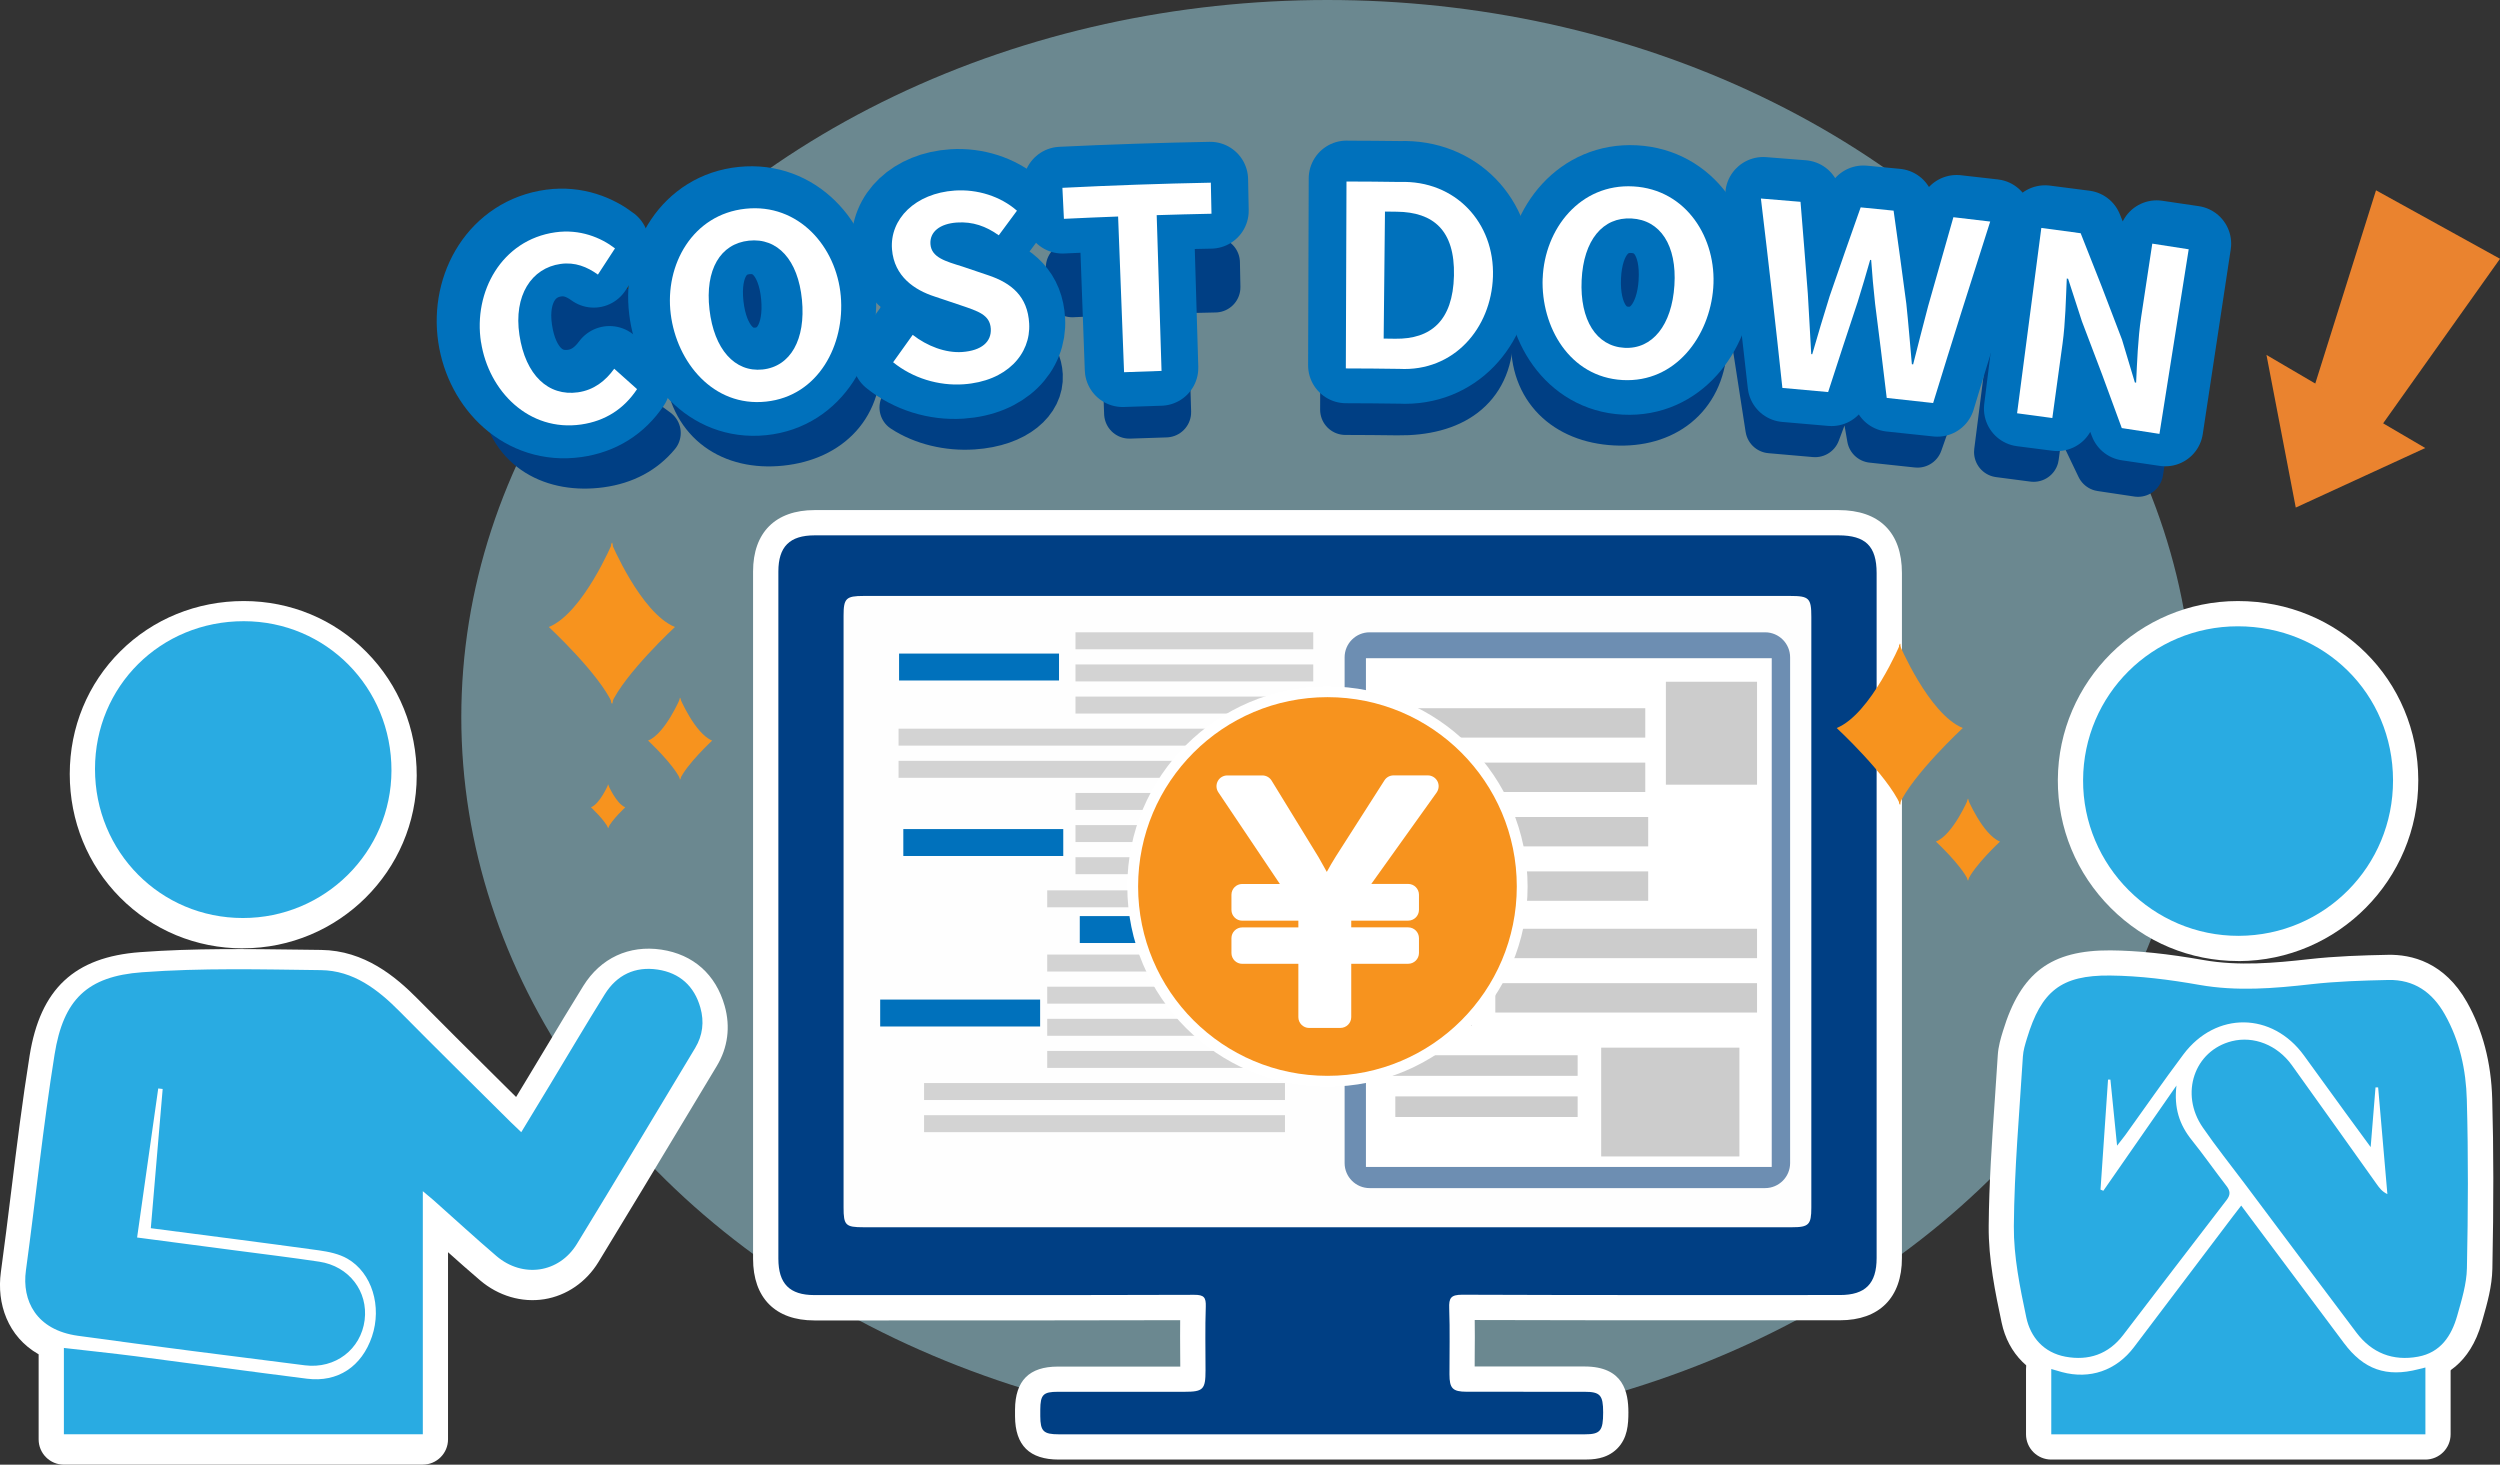 <?xml version="1.0" encoding="UTF-8"?> <svg xmlns="http://www.w3.org/2000/svg" id="_レイヤー_1" viewBox="0 0 495.01 290.01"><rect x="0" y="0" width="495.01" height="290.01" fill="#333333" stroke="none"/><defs><style>.cls-1,.cls-2,.cls-3,.cls-4,.cls-5,.cls-6,.cls-7,.cls-8,.cls-9,.cls-10,.cls-11{stroke-width:0px;}.cls-1,.cls-12{fill:#003f84;}.cls-2{fill:#fefefe;}.cls-13{stroke:#0071bc;stroke-width:15px;}.cls-13,.cls-3{fill:#0071bc;}.cls-13,.cls-12{stroke-linecap:round;stroke-linejoin:round;}.cls-4{fill:#6d8eb2;}.cls-5{fill:#ea832f;}.cls-6{fill:#29abe2;}.cls-7{fill:#f7931e;}.cls-8{fill:#ccc;}.cls-9{fill:#fff;}.cls-10{fill:#a5dfef;opacity:.5;}.cls-11{fill:#d3d3d3;}.cls-12{stroke:#003f84;stroke-width:10px;}</style></defs><ellipse class="cls-10" cx="262.84" cy="142" rx="171.5" ry="142"></ellipse><path class="cls-9" d="m262.87,106c33.72,0,67.44,0,101.15,0,5.38,0,7.56,2.16,7.56,7.47,0,45.21,0,90.42,0,135.62,0,5.08-2.23,7.33-7.26,7.33-24.93,0-49.86.04-74.79-.06-2.27,0-2.66.66-2.58,2.7.16,4.35.04,8.71.05,13.07,0,2.77.62,3.43,3.39,3.44,7.79.02,15.57,0,23.36.01,3.09,0,3.68.66,3.68,4.07,0,3.66-.55,4.35-3.63,4.35-34.72,0-69.44,0-104.15,0-3.05,0-3.65-.61-3.67-3.59,0-.43,0-.86,0-1.29.02-2.96.57-3.54,3.49-3.54,8.36,0,16.72,0,25.07,0,3.7,0,4.16-.46,4.16-4.22,0-4.21-.1-8.43.05-12.64.06-1.83-.35-2.35-2.28-2.34-25.07.08-50.15.05-75.22.05-4.91,0-7.13-2.25-7.13-7.22,0-45.35,0-90.7,0-136.05,0-4.92,2.24-7.16,7.18-7.16,33.86,0,67.72,0,101.58,0Z"></path><path class="cls-9" d="m258.22,289c-16.19,0-32.38,0-48.57,0-5.8,0-8.64-2.8-8.67-8.56,0-.45,0-.9,0-1.35.04-5.72,2.81-8.5,8.48-8.5,4.95,0,9.9,0,14.85,0h9.39c0-.96,0-1.93-.02-2.89-.01-2.06-.03-4.17,0-6.3-19.33.05-38.93.05-57.91.05h-14.53c-7.71,0-12.13-4.45-12.13-12.22V113.16c0-7.73,4.44-12.16,12.18-12.16h202.74c8.1,0,12.56,4.43,12.56,12.47v135.62c0,7.84-4.47,12.33-12.27,12.33h-15.54c-18.61.01-37.82.02-56.78-.05.04,2.26.02,4.51,0,6.7,0,.83-.01,1.67-.01,2.5,4.3,0,8.59,0,12.89,0,2.96,0,5.91,0,8.87,0,7.77,0,8.67,5.17,8.68,9.06,0,2.4-.16,5.14-2.22,7.2-2.15,2.16-5.02,2.16-6.4,2.16-18.53,0-37.06,0-55.58,0Zm-17.33-10c14.64,0,29.28,0,43.93,0-1.85-1.39-2.81-3.7-2.82-6.86,0-1.38,0-2.76.02-4.14.02-2.89.04-5.88-.06-8.76-.04-1.13-.14-3.76,1.86-5.82,2.01-2.08,4.73-2.06,5.74-2.06,19.74.08,39.82.07,59.23.07h15.54c1.47,0,1.95-.28,1.99-.3,0,0,.28-.5.28-2.04V113.47c0-1.61-.27-2.14-.31-2.2-.02,0-.56-.27-2.26-.27h-202.73c-1.42,0-1.89.27-1.93.29,0,0-.25.47-.25,1.87v136.05c0,1.45.27,1.93.3,1.97.02-.02.46.25,1.84.25h14.53c19.89,0,40.45.01,60.67-.05.97,0,3.55-.01,5.49,1.99,1.93,1.99,1.84,4.56,1.81,5.52-.1,2.87-.08,5.85-.06,8.73,0,1.25.02,2.49.02,3.74,0,3.73-.86,6.2-2.81,7.64Z"></path><path class="cls-9" d="m262.68,243c-30.57,0-61.15,0-91.72,0-3.54,0-3.93-.39-3.93-3.91,0-39.06,0-78.13,0-117.19,0-3.43.48-3.9,3.99-3.9,61.15,0,122.29,0,183.44,0,3.76,0,4.19.44,4.19,4.16,0,38.99,0,77.98,0,116.98,0,3.35-.51,3.86-3.83,3.86-30.72,0-61.43,0-92.15,0Z"></path><path class="cls-9" d="m285.72,248h-114.75c-6.26,0-8.93-2.67-8.93-8.91v-117.19c0-6.24,2.69-8.9,8.99-8.9h183.44c6.53,0,9.19,2.65,9.19,9.16v116.98c0,6.13-2.72,8.86-8.83,8.86h-69.11Zm-23.04-10h90.97s0-115,0-115h-181.62v115h90.65Z"></path><path class="cls-9" d="m271.19,125.2h78.31c2.73,0,4.95,2.22,4.95,4.95v100.15c0,2.73-2.22,4.95-4.95,4.95h-78.31c-2.73,0-4.95-2.22-4.95-4.95v-100.15c0-2.73,2.22-4.95,4.95-4.95Z"></path><path class="cls-9" d="m349.5,240.25h-78.31c-5.49,0-9.95-4.46-9.95-9.95v-100.15c0-5.49,4.46-9.95,9.95-9.95h78.31c5.49,0,9.95,4.46,9.95,9.95v100.15c0,5.49-4.46,9.95-9.95,9.95Zm-.05-110.1l-78.26.05.05,100.1,78.26-.05-.05-100.1Z"></path><rect class="cls-9" x="270.46" y="130.33" width="80.35" height="100.73"></rect><path class="cls-9" d="m350.81,236.06h-80.35c-2.76,0-5-2.24-5-5v-100.73c0-2.76,2.24-5,5-5h80.35c2.76,0,5,2.24,5,5v100.73c0,2.76-2.24,5-5,5Zm-75.35-10h70.35v-90.73h-70.35v90.73Z"></path><rect class="cls-9" x="329.85" y="134.99" width="18.05" height="20.38"></rect><path class="cls-9" d="m347.9,160.37h-18.05c-2.76,0-5-2.24-5-5v-20.38c0-2.76,2.24-5,5-5h18.05c2.76,0,5,2.24,5,5v20.38c0,2.76-2.24,5-5,5Zm-13.05-10h8.05v-10.38h-8.05v10.38Z"></path><rect class="cls-9" x="273.95" y="140.23" width="51.82" height="5.82"></rect><rect class="cls-9" x="268.95" y="135.23" width="61.82" height="15.82" rx="5" ry="5"></rect><rect class="cls-9" x="273.95" y="151" width="51.82" height="5.82"></rect><rect class="cls-9" x="268.95" y="146" width="61.82" height="15.82" rx="5" ry="5"></rect><rect class="cls-9" x="274.53" y="161.77" width="51.82" height="5.82"></rect><rect class="cls-9" x="269.53" y="156.77" width="61.82" height="15.82" rx="5" ry="5"></rect><rect class="cls-9" x="274.53" y="172.54" width="51.82" height="5.82"></rect><rect class="cls-9" x="269.53" y="167.54" width="61.82" height="15.82" rx="5" ry="5"></rect><rect class="cls-9" x="296.08" y="183.9" width="51.82" height="5.82"></rect><rect class="cls-9" x="291.08" y="178.9" width="61.82" height="15.82" rx="5" ry="5"></rect><rect class="cls-9" x="296.08" y="194.67" width="51.82" height="5.82"></rect><rect class="cls-9" x="291.08" y="189.67" width="61.82" height="15.82" rx="5" ry="5"></rect><rect class="cls-9" x="276.28" y="184.48" width="15.14" height="18.63"></rect><path class="cls-9" d="m291.42,208.11h-15.14c-2.76,0-5-2.24-5-5v-18.63c0-2.76,2.24-5,5-5h15.14c2.76,0,5,2.24,5,5v18.63c0,2.76-2.24,5-5,5Zm-10.14-10h5.14v-8.63h-5.14v8.63Z"></path><rect class="cls-9" x="317.04" y="207.44" width="27.37" height="21.54"></rect><path class="cls-9" d="m344.41,233.98h-27.37c-2.76,0-5-2.24-5-5v-21.54c0-2.76,2.24-5,5-5h27.37c2.76,0,5,2.24,5,5v21.54c0,2.76-2.24,5-5,5Zm-22.37-10h17.37v-11.54h-17.37v11.54Z"></path><rect class="cls-9" x="275.7" y="208.94" width="36.68" height="4.08"></rect><rect class="cls-9" x="270.7" y="203.94" width="46.68" height="14.08" rx="5" ry="5"></rect><rect class="cls-9" x="276.28" y="217.09" width="36.1" height="4.08"></rect><rect class="cls-9" x="271.28" y="212.09" width="46.1" height="14.08" rx="5" ry="5"></rect><rect class="cls-9" x="212.95" y="125.2" width="47.08" height="3.36"></rect><rect class="cls-9" x="207.95" y="120.2" width="57.08" height="13.36" rx="5" ry="5"></rect><rect class="cls-9" x="212.95" y="131.56" width="47.08" height="3.36"></rect><rect class="cls-9" x="207.95" y="126.56" width="57.08" height="13.36" rx="5" ry="5"></rect><rect class="cls-9" x="212.95" y="137.93" width="47.08" height="3.36"></rect><rect class="cls-9" x="207.95" y="132.93" width="57.08" height="13.36" rx="5" ry="5"></rect><rect class="cls-9" x="177.92" y="144.28" width="82.12" height="3.36"></rect><rect class="cls-9" x="172.92" y="139.28" width="92.12" height="13.36" rx="5" ry="5"></rect><rect class="cls-9" x="177.92" y="150.65" width="82.12" height="3.36"></rect><rect class="cls-9" x="172.92" y="145.65" width="92.12" height="13.36" rx="5" ry="5"></rect><rect class="cls-9" x="212.95" y="157.01" width="47.08" height="3.36"></rect><rect class="cls-9" x="207.95" y="152.01" width="57.08" height="13.36" rx="5" ry="5"></rect><rect class="cls-9" x="212.95" y="163.37" width="47.08" height="3.36"></rect><rect class="cls-9" x="207.95" y="158.37" width="57.08" height="13.36" rx="5" ry="5"></rect><rect class="cls-9" x="212.95" y="169.73" width="47.08" height="3.36"></rect><rect class="cls-9" x="207.95" y="164.73" width="57.08" height="13.36" rx="5" ry="5"></rect><rect class="cls-9" x="178.02" y="129.41" width="31.67" height="5.33"></rect><rect class="cls-9" x="173.02" y="124.41" width="41.67" height="15.33" rx="5" ry="5"></rect><rect class="cls-9" x="178.86" y="164.16" width="31.67" height="5.33"></rect><rect class="cls-9" x="173.86" y="159.16" width="41.67" height="15.33" rx="5" ry="5"></rect><rect class="cls-9" x="174.28" y="197.92" width="31.67" height="5.33"></rect><rect class="cls-9" x="169.28" y="192.92" width="41.67" height="15.33" rx="5" ry="5"></rect><rect class="cls-9" x="213.8" y="181.39" width="31.67" height="5.33"></rect><rect class="cls-9" x="208.8" y="176.39" width="41.67" height="15.33" rx="5" ry="5"></rect><rect class="cls-9" x="207.35" y="176.29" width="47.08" height="3.36"></rect><rect class="cls-9" x="202.35" y="171.29" width="57.08" height="13.36" rx="5" ry="5"></rect><rect class="cls-9" x="207.35" y="189.01" width="47.08" height="3.36"></rect><rect class="cls-9" x="202.35" y="184.01" width="57.08" height="13.36" rx="5" ry="5"></rect><rect class="cls-9" x="207.35" y="195.37" width="47.08" height="3.36"></rect><rect class="cls-9" x="202.35" y="190.37" width="57.08" height="13.36" rx="5" ry="5"></rect><rect class="cls-9" x="207.35" y="201.73" width="47.08" height="3.36"></rect><rect class="cls-9" x="202.35" y="196.73" width="57.08" height="13.36" rx="5" ry="5"></rect><rect class="cls-9" x="207.35" y="208.09" width="47.08" height="3.36"></rect><rect class="cls-9" x="202.35" y="203.09" width="57.08" height="13.36" rx="5" ry="5"></rect><rect class="cls-9" x="182.97" y="214.45" width="71.46" height="3.36"></rect><rect class="cls-9" x="177.97" y="209.45" width="81.46" height="13.36" rx="5" ry="5"></rect><rect class="cls-9" x="182.97" y="220.81" width="71.46" height="3.36"></rect><rect class="cls-9" x="177.97" y="215.81" width="81.46" height="13.36" rx="5" ry="5"></rect><path class="cls-1" d="m262.87,106c33.72,0,67.44,0,101.15,0,5.38,0,7.56,2.16,7.56,7.47,0,45.21,0,90.42,0,135.62,0,5.08-2.23,7.33-7.26,7.33-24.93,0-49.86.04-74.79-.06-2.27,0-2.66.66-2.58,2.7.16,4.35.04,8.71.05,13.07,0,2.77.62,3.43,3.39,3.44,7.79.02,15.57,0,23.36.01,3.09,0,3.68.66,3.68,4.07,0,3.66-.55,4.35-3.63,4.35-34.72,0-69.44,0-104.15,0-3.05,0-3.65-.61-3.67-3.59,0-.43,0-.86,0-1.29.02-2.96.57-3.54,3.49-3.54,8.36,0,16.72,0,25.07,0,3.7,0,4.16-.46,4.16-4.22,0-4.21-.1-8.43.05-12.64.06-1.83-.35-2.35-2.28-2.34-25.07.08-50.15.05-75.22.05-4.91,0-7.13-2.25-7.13-7.22,0-45.35,0-90.7,0-136.05,0-4.92,2.24-7.16,7.18-7.16,33.86,0,67.72,0,101.58,0Z"></path><path class="cls-2" d="m262.68,243c-30.57,0-61.15,0-91.72,0-3.54,0-3.93-.39-3.93-3.91,0-39.06,0-78.13,0-117.19,0-3.43.48-3.9,3.99-3.9,61.15,0,122.29,0,183.44,0,3.76,0,4.19.44,4.19,4.16,0,38.99,0,77.98,0,116.98,0,3.35-.51,3.86-3.83,3.86-30.72,0-61.43,0-92.15,0Z"></path><path class="cls-4" d="m271.19,125.2h78.31c2.73,0,4.95,2.22,4.95,4.95v100.15c0,2.73-2.22,4.95-4.95,4.95h-78.31c-2.73,0-4.95-2.22-4.95-4.95v-100.15c0-2.73,2.22-4.95,4.95-4.95Z"></path><rect class="cls-9" x="270.46" y="130.33" width="80.35" height="100.73"></rect><rect class="cls-8" x="329.85" y="134.99" width="18.05" height="20.38"></rect><rect class="cls-8" x="273.95" y="140.23" width="51.82" height="5.82"></rect><rect class="cls-8" x="273.95" y="151" width="51.82" height="5.82"></rect><rect class="cls-8" x="274.53" y="161.77" width="51.82" height="5.82"></rect><rect class="cls-8" x="274.53" y="172.54" width="51.82" height="5.82"></rect><rect class="cls-8" x="296.08" y="183.9" width="51.82" height="5.82"></rect><rect class="cls-8" x="296.08" y="194.67" width="51.82" height="5.82"></rect><rect class="cls-8" x="276.28" y="184.48" width="15.14" height="18.63"></rect><rect class="cls-8" x="317.04" y="207.44" width="27.37" height="21.54"></rect><rect class="cls-8" x="275.7" y="208.94" width="36.68" height="4.08"></rect><rect class="cls-8" x="276.28" y="217.09" width="36.1" height="4.08"></rect><rect class="cls-11" x="212.95" y="125.2" width="47.08" height="3.36"></rect><rect class="cls-11" x="212.95" y="131.56" width="47.08" height="3.36"></rect><rect class="cls-11" x="212.95" y="137.93" width="47.08" height="3.36"></rect><rect class="cls-11" x="177.92" y="144.28" width="82.12" height="3.36"></rect><rect class="cls-11" x="177.92" y="150.65" width="82.12" height="3.36"></rect><rect class="cls-11" x="212.95" y="157.01" width="47.08" height="3.36"></rect><rect class="cls-11" x="212.95" y="163.37" width="47.08" height="3.36"></rect><rect class="cls-11" x="212.95" y="169.73" width="47.08" height="3.36"></rect><rect class="cls-3" x="178.02" y="129.41" width="31.67" height="5.33"></rect><rect class="cls-3" x="178.86" y="164.16" width="31.67" height="5.33"></rect><rect class="cls-3" x="174.28" y="197.92" width="31.67" height="5.33"></rect><rect class="cls-3" x="213.8" y="181.39" width="31.67" height="5.33"></rect><rect class="cls-11" x="207.35" y="176.29" width="47.08" height="3.36"></rect><rect class="cls-11" x="207.35" y="189.01" width="47.08" height="3.36"></rect><rect class="cls-11" x="207.35" y="195.37" width="47.08" height="3.36"></rect><rect class="cls-11" x="207.35" y="201.73" width="47.08" height="3.36"></rect><rect class="cls-11" x="207.35" y="208.09" width="47.08" height="3.36"></rect><rect class="cls-11" x="182.97" y="214.45" width="71.46" height="3.36"></rect><rect class="cls-11" x="182.97" y="220.81" width="71.46" height="3.36"></rect><path class="cls-12" d="m100.15,78.98c-1.47-9.57,5.49-16.39,14.83-17.67,4.69-.64,8.67.64,11.31,2.31-1.37,1.68-2.05,2.52-3.4,4.2-2.02-1.18-4.3-1.91-7.08-1.53-5.57.76-9.18,5.15-8.27,11.39.93,6.32,5.18,9.58,10.89,8.79,3.07-.42,5.35-1.92,7.09-3.87,1.71,1.25,2.57,1.88,4.27,3.13-2.62,3.17-6.26,5.16-10.91,5.8-9.07,1.25-17.24-2.86-18.73-12.55Z"></path><path class="cls-12" d="m136.64,73.77c-1.13-9.49,4.97-15.83,14.78-16.85,9.81-1.01,17.07,3.99,17.9,13.48.83,9.49-5.24,15.85-14.78,16.83-9.54.98-16.79-4.01-17.91-13.46Zm25.22-2.69c-.59-6.28-4.44-9.71-9.92-9.14-5.48.56-8.55,4.71-7.85,10.98.69,6.23,4.56,9.82,9.94,9.27,5.38-.55,8.43-4.86,7.84-11.1Z"></path><path class="cls-12" d="m179.14,80.69c1.54-1.75,2.31-2.62,3.86-4.36,2.75,1.74,6.27,2.8,9.46,2.59,3.77-.25,5.71-1.68,5.58-3.73-.13-2.18-2.39-2.72-5.72-3.61-2-.54-3-.8-5-1.33-3.79-.96-7.69-3.05-8.02-7.32-.37-4.79,4.66-8.89,12.19-9.39,4.32-.28,8.72.81,11.85,3.06-1.42,1.56-2.13,2.34-3.54,3.9-2.43-1.41-4.94-2.13-7.99-1.93-3.25.21-5.26,1.51-5.13,3.45.15,2.1,2.84,2.66,6.03,3.45,1.97.52,2.95.79,4.91,1.32,4.55,1.19,7.59,3.3,7.82,7.54.26,4.79-4.45,9.12-12.79,9.67-4.83.32-9.76-.86-13.51-3.31Z"></path><path class="cls-12" d="m222.71,57.38c-4.16.15-6.24.24-10.4.44-.09-1.95-.14-2.92-.23-4.87,9.47-.46,18.95-.78,28.43-.96.04,1.95.06,2.93.1,4.88-4.2.09-6.3.14-10.5.27.3,9.79.45,14.68.74,24.47-2.89.09-4.34.14-7.23.24-.36-9.78-.55-14.68-.91-24.46Z"></path><path class="cls-12" d="m266.49,51.76c4.08.01,6.12.03,10.2.08,11.36.14,18.25,5.03,17.96,14.94-.29,9.87-7.28,14.56-17.94,14.42-4.13-.05-6.19-.07-10.32-.08.03-9.79.07-19.57.1-29.36Zm9.44,24.71c6.78.08,11.07-2.74,11.23-9.88.16-7.18-4.08-9.99-10.98-10.07-.92-.01-1.38-.02-2.3-.03-.08,7.98-.12,11.97-.2,19.95.9,0,1.36.01,2.26.03Z"></path><path class="cls-12" d="m304.2,67.11c.37-9.55,7.37-14.87,17.21-14.33,9.84.53,16.23,6.6,15.57,16.1-.66,9.5-7.65,14.84-17.21,14.32-9.57-.52-15.94-6.58-15.57-16.09Zm25.31,1.28c.39-6.3-2.87-10.28-8.37-10.58-5.5-.3-9.17,3.32-9.46,9.62-.29,6.26,2.97,10.41,8.36,10.7,5.4.29,9.08-3.49,9.47-9.74Z"></path><path class="cls-12" d="m345.86,54.93c3.03.23,4.54.35,7.57.61.7,5.81,1.05,8.71,1.72,14.52.28,3.13.6,6.3.86,9.47.08,0,.12.01.2.02,1.01-3.06,2.08-6.15,3.15-9.12,2.22-5.55,3.34-8.32,5.6-13.87,2.52.24,3.79.36,6.31.61,1.15,5.87,1.71,8.81,2.82,14.69.48,3.08.88,6.32,1.33,9.55.1.01.15.02.24.03.88-3.1,1.75-6.16,2.62-9.13,1.76-5.57,2.65-8.36,4.44-13.92,2.82.31,4.23.47,7.05.81-3.43,9.44-6.8,18.91-10.1,28.39-3.58-.4-5.37-.59-8.96-.96-1.02-5.94-1.55-8.92-2.62-14.86-.37-2.35-.69-4.65-.92-6.91-.08,0-.12-.01-.2-.02-.71,2.16-1.42,4.37-2.24,6.6-2.15,5.63-3.22,8.45-5.33,14.08-3.53-.32-5.29-.48-8.82-.77-1.51-9.95-3.08-19.9-4.73-29.83Z"></path><path class="cls-12" d="m399.56,60.39c3.02.38,4.52.58,7.54.98,3.46,6.77,5.16,10.17,8.5,16.96,1.09,2.72,1.63,4.08,2.71,6.81.1.01.15.02.24.04.06-3.08.08-7.01.57-10.3.68-4.63,1.02-6.95,1.7-11.58,2.79.41,4.19.62,6.98,1.05-1.49,9.67-2.97,19.34-4.46,29.02-2.91-.45-4.36-.67-7.27-1.09-3.24-6.83-4.89-10.23-8.26-17.04-1.14-2.7-1.71-4.05-2.87-6.75-.1-.01-.15-.02-.25-.03-.07,3.19-.02,6.92-.46,10.26-.62,4.67-.94,7.01-1.56,11.68-2.72-.36-4.08-.54-6.8-.89,1.23-9.71,2.46-19.42,3.7-29.12Z"></path><path class="cls-9" d="m419.19,226.86c-.48-4.8-.9-8.95-1.32-13.1-.16,0-.31,0-.47.01-.5,7.26-1,14.52-1.49,21.78.19.08.38.15.56.23,4.72-6.79,9.43-13.57,14.48-20.84-.53,4.44.6,7.78,3.02,10.79,2.37,2.96,4.55,6.08,6.87,9.08.78,1,.84,1.76.02,2.82-6.86,8.89-13.65,17.82-20.48,26.73-2.9,3.78-6.82,5.12-11.41,4.27-4.29-.8-6.93-3.84-7.76-7.8-1.25-5.94-2.51-12.04-2.46-18.05.09-11.19,1.1-22.38,1.79-33.57.07-1.21.45-2.43.81-3.61,2.83-9.32,6.71-12.54,16.46-12.44,5.89.06,11.83.82,17.65,1.85,7.44,1.31,14.75.71,22.15-.13,5.06-.57,10.18-.73,15.28-.84,5.1-.11,8.71,2.41,11.2,6.83,2.96,5.25,4.19,11.01,4.35,16.85.31,11.12.25,22.26.02,33.38-.06,3.15-1.05,6.33-1.92,9.41-1.13,4-3.29,7.3-7.75,8.12-4.99.92-9.15-.72-12.21-4.77-7.41-9.81-14.76-19.67-22.14-29.51-2.77-3.7-5.67-7.31-8.29-11.12-4.6-6.68-1.65-15.21,5.76-17.07,4.33-1.08,8.99.73,11.89,4.76,5.64,7.84,11.21,15.72,16.82,23.58.51.71,1.02,1.43,2.09,1.94-.61-7.04-1.22-14.09-1.83-21.13-.17,0-.34,0-.52,0-.3,3.7-.6,7.41-.96,11.82-1.97-2.69-3.52-4.8-5.06-6.91-2.72-3.74-5.43-7.48-8.14-11.22-6.27-8.64-17.45-8.79-23.88-.22-3.91,5.22-7.63,10.58-11.43,15.87-.43.59-.89,1.15-1.72,2.22Z"></path><path class="cls-9" d="m476.2,273.87c-5.39,0-10.13-2.42-13.59-7-5.26-6.97-10.49-13.95-15.72-20.94l-3-4.01c-3.73,4.84-7.44,9.7-11.15,14.55-2.79,3.65-5.58,7.3-8.38,10.95-3.97,5.17-9.76,7.35-16.29,6.14-6.05-1.12-10.44-5.49-11.74-11.69-1.23-5.83-2.62-12.44-2.56-19.12.07-8.42.65-16.89,1.22-25.09.2-2.91.4-5.83.58-8.74.11-1.77.6-3.37.99-4.65l.03-.1c3.53-11.62,9.52-16.06,21.29-15.99,5.43.05,11.3.66,18.47,1.92,6.92,1.22,14.04.58,20.73-.17,5.4-.61,10.73-.77,15.73-.87,4.67-.1,11.19,1.44,15.66,9.37,3.12,5.53,4.8,11.98,5,19.17.28,9.99.29,20.68.03,33.62-.07,3.52-1.03,6.89-1.88,9.87l-.23.8c-2.35,8.31-7.63,10.94-11.66,11.68-1.2.22-2.37.33-3.51.33Zm-31.78-63.02c-.43,0-.86.05-1.28.16-1.82.45-3.16,1.63-3.8,3.31-.73,1.93-.38,4.14.95,6.07,1.74,2.52,3.58,4.93,5.54,7.49.88,1.15,1.76,2.3,2.63,3.46l6.43,8.59c5.22,6.98,10.44,13.95,15.69,20.91,1.93,2.56,4.19,3.44,7.31,2.87.94-.17,2.7-.5,3.84-4.56l.23-.82c.75-2.62,1.45-5.1,1.5-7.33.26-12.78.25-23.31-.02-33.14-.16-5.63-1.37-10.39-3.71-14.54-2.17-3.85-4.63-4.34-6.74-4.28-4.77.1-9.84.25-14.83.81-1.34.15-2.7.3-4.08.43,2.33,1.44,4.43,3.39,6.17,5.78l3.02,4.17c.8,1.11,1.61,2.22,2.41,3.32.71-1.88,2.51-3.21,4.61-3.24h.5c2.67-.05,4.84,1.94,5.07,4.56l1.83,21.13c.15,1.79-.66,3.52-2.14,4.55-1.48,1.02-3.39,1.17-5.01.39-2.23-1.07-3.33-2.62-3.99-3.54l-5.01-7.04c-3.92-5.52-7.84-11.03-11.79-16.52-1.36-1.9-3.36-2.98-5.34-2.98Zm-27.1-12.7c-6.96,0-8.98,1.66-11.19,8.9l-.03.1c-.26.87-.54,1.76-.57,2.35-.18,2.94-.38,5.88-.59,8.82-.55,8.05-1.13,16.37-1.19,24.48-.05,5.6,1.23,11.65,2.35,16.98.47,2.22,1.74,3.53,3.78,3.91,2.84.53,4.85-.21,6.53-2.4,2.79-3.64,5.58-7.28,8.37-10.93,3.61-4.72,7.22-9.45,10.85-14.16-.58-.77-1.15-1.53-1.71-2.3-1.31-1.77-2.54-3.43-3.85-5.06-.5-.63-.96-1.27-1.37-1.92l-8.12,11.69c-1.34,1.93-3.83,2.66-6,1.77l-.56-.23c-1.99-.82-3.24-2.82-3.09-4.97l1.49-21.78c.18-2.57,2.28-4.59,4.86-4.66h.47c2.61-.09,4.84,1.88,5.1,4.48v.06c1.8-2.51,3.64-5.05,5.5-7.54,1.83-2.44,4.04-4.4,6.48-5.81-.08-.01-.15-.03-.23-.04-6.62-1.16-11.97-1.73-16.83-1.77-.15,0-.3,0-.44,0Z"></path><path class="cls-9" d="m443.09,124.01c17.21,0,30.7,13.37,30.74,30.47.04,17.04-13.54,30.75-30.53,30.82-16.98.06-30.92-13.89-30.84-30.86.08-16.88,13.71-30.42,30.63-30.43Z"></path><path class="cls-9" d="m443.18,190.29c-9.51,0-18.47-3.73-25.24-10.51-6.8-6.81-10.52-15.82-10.48-25.37.1-19.51,16.08-35.39,35.63-35.4h.02c19.99,0,35.68,15.57,35.72,35.46.04,19.68-15.89,35.75-35.51,35.83h-.14Zm-.09-61.28h0c-14.06,0-25.56,11.42-25.63,25.45-.03,6.86,2.65,13.34,7.55,18.25,4.88,4.89,11.33,7.58,18.17,7.58h.1c14.12-.05,25.58-11.63,25.55-25.81-.03-14.29-11.33-25.48-25.72-25.48h-.01Z"></path><path class="cls-9" d="m480.24,270.77v13.23h-74.08v-12.93c.71.21,1.4.42,2.11.61,5.52,1.49,10.75-.3,14.25-4.92,6.53-8.62,13.04-17.25,19.57-25.87.49-.65,1-1.29,1.68-2.18,1.02,1.37,1.93,2.6,2.85,3.82,5.83,7.8,11.67,15.6,17.49,23.4,3.91,5.24,8.4,6.82,14.72,5.19.39-.1.77-.19,1.41-.35Z"></path><path class="cls-9" d="m480.24,289h-74.08c-2.76,0-5-2.24-5-5v-12.93c0-1.57.74-3.06,2-4,1.26-.94,2.89-1.24,4.4-.8l.69.21c.44.13.88.26,1.32.38,3.58.97,6.68-.11,8.96-3.12,4.33-5.71,8.65-11.43,12.97-17.15l6.59-8.72c.34-.45.68-.89,1.09-1.41l.63-.81c.96-1.24,2.41-1.95,4-1.94,1.56.01,3.03.76,3.96,2.01l20.34,27.22c2.71,3.63,5.1,4.47,9.46,3.34l1.44-.36c1.49-.38,3.08-.04,4.29.91,1.21.95,1.93,2.4,1.93,3.94v13.23c0,2.76-2.24,5-5,5Zm-69.08-10h64.08v-2.28c-6.06.26-11.04-2.31-15.13-7.79l-16.38-21.91-4.24,5.61c-4.32,5.72-8.65,11.44-12.98,17.16-3.84,5.07-9.38,7.68-15.34,7.4v1.82Z"></path><path class="cls-9" d="m27.14,246.04c6.62.87,12.92,1.7,19.23,2.53,5.62.74,11.25,1.42,16.85,2.26,5.9.89,9.7,5.89,8.98,11.57-.74,5.77-5.8,9.7-11.82,8.95-14.99-1.89-29.98-3.79-44.95-5.85-8.3-1.15-11.11-7-10.3-12.92,1.95-14.26,3.4-28.6,5.68-42.8,1.74-10.84,6.43-15.46,17.32-16.26,11.75-.87,23.6-.57,35.4-.42,6.44.08,11.29,3.82,15.67,8.25,7.25,7.34,14.61,14.58,21.93,21.85.61.6,1.23,1.18,2.08,1.99,1.95-3.22,3.81-6.27,5.66-9.34,3.62-5.99,7.18-12.03,10.88-17.97,2.39-3.84,6.01-5.56,10.47-4.89,4.36.65,7.26,3.27,8.46,7.55.78,2.77.47,5.47-1.03,7.97-7.79,12.94-15.54,25.91-23.42,38.8-3.53,5.78-10.73,6.83-15.92,2.41-4.25-3.63-8.36-7.42-12.54-11.13-.57-.5-1.16-.98-2.05-1.72v48.13H12.65v-17.09c4.76.55,9.48,1.04,14.2,1.64,11.32,1.46,22.62,3.03,33.94,4.45,6.1.77,10.84-2.41,12.86-8.35,2.01-5.93.02-12.62-4.87-15.42-1.64-.94-3.68-1.37-5.59-1.64-10.99-1.52-22-2.91-33.33-4.39.79-9.24,1.57-18.4,2.35-27.57-.29-.03-.59-.07-.88-.1-1.38,9.76-2.77,19.53-4.18,29.49Z"></path><path class="cls-9" d="m83.73,290.01H12.65c-2.76,0-5-2.24-5-5v-16.85c-6.17-3.52-8.32-10.11-7.48-16.25.73-5.35,1.41-10.82,2.06-16.11,1.08-8.79,2.21-17.88,3.64-26.81,2.12-13.19,8.87-19.5,21.89-20.46,10.65-.79,21.44-.63,31.87-.49l3.96.05c8.57.11,14.74,5.26,19.16,9.74,5.2,5.26,10.55,10.57,15.73,15.7,1.24,1.23,2.48,2.45,3.71,3.68.8-1.32,1.6-2.64,2.39-3.95,1.14-1.89,2.28-3.78,3.41-5.67,2.43-4.06,4.95-8.25,7.5-12.36,3.43-5.53,9.06-8.15,15.46-7.2,6.33.95,10.78,4.9,12.54,11.14,1.17,4.15.63,8.26-1.56,11.9l-5.71,9.49c-5.79,9.63-11.77,19.58-17.73,29.34-2.42,3.97-6.33,6.65-10.72,7.35-4.45.71-9.09-.65-12.71-3.74-2.15-1.83-4.27-3.71-6.35-5.57v37.06c0,2.76-2.24,5-5,5Zm-66.08-10h61.08v-13.87c-.1.38-.22.76-.35,1.14-2.81,8.27-9.8,12.76-18.21,11.7-6.55-.82-13.2-1.71-19.63-2.56-4.77-.64-9.55-1.27-14.33-1.89-2.83-.36-5.73-.69-8.56-1.01v6.49Zm29.36-82.08c-6.19,0-12.41.13-18.5.58-8.49.62-11.35,3.33-12.75,12.07-1.41,8.75-2.52,17.75-3.59,26.45-.66,5.32-1.34,10.82-2.08,16.24-.58,4.2,1.45,6.65,6.03,7.29,14.99,2.07,29.79,3.94,44.89,5.84,3.22.4,5.84-1.54,6.23-4.62.39-3.05-1.57-5.51-4.77-6-3.95-.6-8.01-1.12-11.94-1.63-1.61-.21-3.21-.41-4.82-.62-4.46-.59-8.92-1.18-13.48-1.78l-5.74-.75c-1.32-.17-2.52-.87-3.33-1.93-.81-1.06-1.16-2.4-.97-3.73l4.18-29.49c.38-2.69,2.84-4.58,5.53-4.26l.88.1c2.68.31,4.63,2.7,4.4,5.39l-1.94,22.8,3.88.5c8.51,1.1,16.54,2.15,24.74,3.28,1.95.27,4.84.8,7.38,2.25,3.71,2.12,6.31,5.78,7.48,10v-19.03c0-1.94,1.12-3.71,2.88-4.53,1.76-.82,3.83-.55,5.32.69l.79.66c.53.43.96.79,1.37,1.16,1.36,1.21,2.71,2.42,4.06,3.63,2.74,2.47,5.58,5.02,8.41,7.43,1.41,1.2,3.06,1.73,4.64,1.48,1.52-.24,2.85-1.19,3.76-2.68,5.94-9.73,11.91-19.66,17.69-29.28l5.71-9.5c.76-1.26.92-2.55.5-4.04-.68-2.42-1.99-3.6-4.39-3.96-2.46-.37-4.15.43-5.49,2.58-2.51,4.04-5,8.2-7.42,12.22-1.14,1.9-2.28,3.8-3.43,5.7-1.25,2.07-2.51,4.14-3.79,6.26l-1.87,3.09c-.79,1.3-2.12,2.17-3.62,2.36-1.5.2-3.01-.3-4.11-1.34l-.78-.74c-.51-.48-.94-.9-1.37-1.32-2.05-2.04-4.1-4.07-6.15-6.11-5.19-5.15-10.57-10.48-15.8-15.78-4.7-4.76-8.23-6.72-12.18-6.77l-3.97-.05c-4.12-.06-8.3-.12-12.49-.12Z"></path><path class="cls-9" d="m18.81,153.27c0-16.39,12.99-29.28,29.48-29.26,16.3.02,29.25,13.13,29.22,29.58-.03,16.12-13.2,29.2-29.42,29.19-16.31,0-29.29-13.08-29.28-29.51Z"></path><path class="cls-9" d="m48.09,187.78h0c-9.23,0-17.87-3.58-24.31-10.07-6.43-6.48-9.97-15.16-9.97-24.44,0-9.27,3.57-17.91,10.04-24.33,6.45-6.4,15.12-9.93,24.41-9.93h.04c9.23.01,17.85,3.6,24.28,10.11,6.42,6.5,9.95,15.19,9.93,24.47-.03,18.85-15.47,34.18-34.42,34.18Zm.16-58.77c-6.63,0-12.8,2.49-17.36,7.02-4.56,4.53-7.08,10.65-7.08,17.24h0c0,6.62,2.51,12.79,7.07,17.39,4.55,4.59,10.66,7.11,17.21,7.12h0c13.44,0,24.39-10.85,24.42-24.2.01-6.63-2.49-12.82-7.05-17.43-4.54-4.6-10.64-7.13-17.18-7.14h-.03Zm-29.44,24.26h0,0Z"></path><circle class="cls-9" cx="262.84" cy="175.53" r="37.49"></circle><path class="cls-9" d="m262.84,215.17c-21.85,0-39.63-17.78-39.63-39.63s17.78-39.63,39.63-39.63,39.63,17.78,39.63,39.63-17.78,39.63-39.63,39.63Zm0-74.98c-19.49,0-35.35,15.86-35.35,35.35s15.86,35.35,35.35,35.35,35.35-15.86,35.35-35.35-15.86-35.35-35.35-35.35Z"></path><circle class="cls-7" cx="262.84" cy="175.53" r="37.49"></circle><path class="cls-9" d="m265.38,201.4h-6.16v-12.7h-13.26v-2.93h13.26v-5.62h-13.26v-2.99h11.46l-14.43-21.49h6.94l9.28,15.14c1.4,2.44,2.42,4.34,3.43,6.35h.23c.78-1.89,1.95-4.09,3.43-6.47l9.59-15.02h6.78l-15.36,21.49h11.46v2.99h-13.41v5.62h13.41v2.93h-13.41v12.7Z"></path><path class="cls-9" d="m265.38,203.54h-6.16c-1.18,0-2.14-.96-2.14-2.14v-10.56h-11.11c-1.18,0-2.14-.96-2.14-2.14v-2.93c0-1.18.96-2.14,2.14-2.14h11.11v-1.33h-11.11c-1.18,0-2.14-.96-2.14-2.14v-2.99c0-1.18.96-2.14,2.14-2.14h7.45l-12.19-18.16c-.44-.66-.48-1.5-.11-2.2.37-.7,1.1-1.13,1.89-1.13h6.94c.75,0,1.44.39,1.83,1.02l9.28,15.14s.02.03.03.05c.59,1.02,1.12,1.97,1.62,2.89.53-.98,1.13-2.01,1.8-3.08l9.61-15.04c.39-.62,1.07-.99,1.81-.99h6.78c.8,0,1.54.45,1.91,1.16.37.71.3,1.57-.16,2.23l-12.94,18.1h7.3c1.18,0,2.14.96,2.14,2.14v2.99c0,1.18-.96,2.14-2.14,2.14h-11.27v1.33h11.27c1.18,0,2.14.96,2.14,2.14v2.93c0,1.18-.96,2.14-2.14,2.14h-11.27v10.56c0,1.18-.96,2.14-2.14,2.14Zm-4.02-4.28h1.88v-10.56c0-.57.22-1.08.58-1.47-.36-.38-.58-.9-.58-1.47v-5.62c0-.33.08-.64.21-.92-.18.05-.37.08-.56.08h-.23c-.81,0-1.55-.46-1.91-1.18-1.05-2.09-2.06-3.95-3.36-6.22l-8.64-14.09h-1.72l12.19,18.16c.41.61.48,1.38.18,2.05,1.1.09,1.97,1.01,1.97,2.14v5.62c0,.57-.22,1.08-.58,1.47.36.38.58.9.58,1.47v10.56Zm3.83-22.03c-.11.26-.22.51-.32.75-.02.04-.03.07-.05.11.17-.05.36-.07.55-.07-.11-.25-.17-.52-.17-.78Zm11.89-19.42l-8.96,14.03c-.63,1.01-1.19,1.97-1.69,2.89l12.1-16.92h-1.45Z"></path><path class="cls-13" d="m94.2,66.68c-1.49-10.05,4.31-20.25,14.94-21.69,4.88-.66,9.06,1.08,11.86,3.25-1.38,2.07-2.07,3.1-3.43,5.17-2.14-1.54-4.53-2.54-7.42-2.15-5.78.78-9.43,6.16-8.29,14.03,1.15,7.97,5.67,12.21,11.57,11.41,3.18-.43,5.5-2.25,7.26-4.64,1.81,1.62,2.72,2.44,4.52,4.07-2.64,3.91-6.37,6.28-11.17,6.95-10.37,1.44-18.39-6.63-19.84-16.4Z"></path><path class="cls-13" d="m132.03,61.31c-1.18-9.83,4.52-19.74,15.01-20.8,10.48-1.06,18.05,7.51,18.88,17.36.81,9.62-4.53,19.78-15,20.84-10.47,1.06-17.74-7.82-18.89-17.4Zm26.15-2.75c-.74-7.92-4.81-12.32-10.5-11.74-5.69.58-8.8,5.71-7.93,13.61.86,7.85,4.95,12.48,10.52,11.91,5.57-.57,8.64-5.92,7.91-13.78Z"></path><path class="cls-13" d="m176.27,71.01c1.56-2.17,2.35-3.25,3.93-5.41,2.88,2.24,6.54,3.64,9.83,3.42,3.9-.26,5.89-2.02,5.73-4.62-.16-2.75-2.51-3.46-5.98-4.64-2.08-.71-3.12-1.06-5.21-1.75-3.95-1.28-8.03-3.98-8.44-9.36-.46-6.03,4.71-11.11,12.53-11.61,4.49-.29,9.08,1.15,12.36,4.02-1.46,1.94-2.18,2.91-3.63,4.86-2.54-1.81-5.16-2.75-8.32-2.55-3.37.22-5.45,1.82-5.28,4.26.18,2.64,2.99,3.4,6.31,4.44,2.05.69,3.07,1.04,5.12,1.74,4.74,1.57,7.91,4.26,8.19,9.6.32,6.04-4.5,11.43-13.12,12-4.99.33-10.11-1.25-14.03-4.41Z"></path><path class="cls-13" d="m221.17,42.25c-4.32.16-6.48.25-10.8.45-.11-2.46-.17-3.69-.28-6.14,9.84-.47,19.7-.79,29.54-.98.05,2.46.07,3.69.12,6.15-4.36.09-6.54.14-10.9.27.31,10.28.61,20.56.92,30.84-2.99.09-4.49.14-7.48.25-.38-10.28-.75-20.55-1.13-30.83Z"></path><path class="cls-13" d="m266.63,35.35c4.24.01,6.36.03,10.6.08,11-.39,18.92,8,18.57,18.74-.34,10.26-7.8,18.83-18.63,18.26-4.26-.06-6.4-.07-10.66-.09.04-12.33.08-24.67.12-37Zm9.75,31.13c7.01.09,11.46-3.5,11.66-12.5.2-9.05-4.19-12.56-11.36-12.65-.96-.01-1.43-.02-2.39-.03-.1,10.06-.15,15.09-.25,25.15.93,0,1.4.01,2.34.03Z"></path><path class="cls-13" d="m305.71,54.51c.35-9.88,7.48-18.81,18.01-18.25,10.52.56,16.67,10.2,15.97,20.06-.68,9.62-7.5,18.85-18.01,18.29-10.51-.56-16.3-10.47-15.97-20.1Zm26.23,1.3c.49-7.94-2.85-12.91-8.56-13.21-5.71-.3-9.56,4.29-9.91,12.23-.35,7.89,2.97,13.09,8.55,13.39,5.58.3,9.44-4.52,9.93-12.4Z"></path><path class="cls-13" d="m349.12,38.59c3.15.24,4.72.36,7.87.62.64,7.3.94,10.95,1.54,18.24.23,3.93.51,7.92.72,11.91.08,0,.12.01.2.02,1.1-3.87,2.27-7.78,3.43-11.54,2.4-7.03,3.62-10.55,6.08-17.57,2.62.24,3.93.37,6.56.63,1.08,7.36,1.61,11.04,2.63,18.41.43,3.86.78,7.92,1.17,11.99.1.01.15.02.25.03.98-3.92,1.95-7.79,2.92-11.56,1.95-7.05,2.94-10.58,4.93-17.62,2.93.32,4.4.49,7.33.83-3.79,11.97-7.51,23.96-11.15,35.98-3.7-.41-5.55-.6-9.26-.98-.93-7.45-1.42-11.18-2.41-18.63-.33-2.95-.63-5.84-.82-8.67-.08,0-.12-.01-.21-.02-.78,2.74-1.57,5.53-2.45,8.36-2.34,7.13-3.5,10.7-5.8,17.84-3.65-.33-5.47-.49-9.12-.79-1.39-12.5-2.87-24.99-4.42-37.47Z"></path><path class="cls-13" d="m404.93,44.19c3.14.39,4.7.59,7.84,1.01,3.43,8.4,5.11,12.61,8.38,21.03,1.06,3.38,1.58,5.07,2.62,8.46.1.01.15.02.25.04.15-3.87.29-8.8.9-12.96.85-5.84,1.27-8.76,2.11-14.6,2.9.42,4.35.63,7.25,1.07-1.85,12.2-3.69,24.39-5.54,36.59-3.01-.46-4.51-.68-7.52-1.11-3.16-8.46-4.78-12.68-8.1-21.12-1.11-3.36-1.67-5.04-2.8-8.39-.1-.01-.15-.02-.26-.03-.16,4.01-.2,8.7-.76,12.91-.77,5.89-1.16,8.83-1.94,14.72-2.81-.37-4.22-.55-7.03-.9,1.53-12.24,3.06-24.48,4.59-36.72Z"></path><path class="cls-9" d="m95.24,67.77c-1.55-10,4.1-20.27,14.71-21.77,4.85-.69,9.03,1.03,11.82,3.18-1.36,2.07-2.04,3.11-3.38,5.19-2.13-1.53-4.52-2.51-7.39-2.11-5.75.81-9.33,6.22-8.15,14.08,1.2,7.96,5.73,12.17,11.59,11.34,3.16-.45,5.46-2.27,7.18-4.67,1.81,1.61,2.72,2.42,4.52,4.04-2.6,3.92-6.29,6.31-11.05,7-10.34,1.5-18.33-6.58-19.84-16.29Z"></path><path class="cls-9" d="m132.81,62.2c-1.23-9.78,4.34-19.76,14.81-20.87,10.47-1.11,18,7.48,18.86,17.29.84,9.56-4.35,19.79-14.8,20.9s-17.68-7.8-18.87-17.32Zm25.98-2.85c-.77-7.91-4.84-12.3-10.5-11.7-5.66.6-8.72,5.74-7.81,13.64.9,7.85,4.99,12.45,10.52,11.87,5.53-.59,8.56-5.95,7.79-13.81Z"></path><path class="cls-9" d="m176.84,71.73c1.54-2.17,2.32-3.26,3.88-5.43,2.87,2.24,6.51,3.62,9.78,3.4,3.88-.27,5.84-2.04,5.68-4.63-.17-2.74-2.51-3.45-5.95-4.62-2.07-.7-3.11-1.05-5.18-1.74-3.93-1.27-8-3.95-8.43-9.33-.48-6.03,4.64-11.12,12.43-11.65,4.46-.3,9.04,1.12,12.31,3.99-1.45,1.95-2.17,2.92-3.6,4.87-2.54-1.8-5.14-2.74-8.29-2.53-3.35.23-5.41,1.83-5.24,4.28.19,2.64,2.98,3.39,6.29,4.42,2.04.68,3.06,1.03,5.09,1.72,4.71,1.56,7.88,4.24,8.17,9.58.34,6.04-4.44,11.44-13,12.03-4.96.34-10.05-1.22-13.95-4.37Z"></path><path class="cls-9" d="m221.4,42.87c-4.3.16-6.44.26-10.74.46-.12-2.46-.18-3.69-.3-6.14,9.79-.49,19.6-.83,29.39-1.02.05,2.46.08,3.69.13,6.15-4.34.09-6.51.15-10.85.28.32,10.28.64,20.56.96,30.84-2.97.09-4.46.14-7.42.26-.39-10.28-.79-20.55-1.18-30.83Z"></path><path class="cls-9" d="m266.61,35.94c4.22.01,6.33.03,10.55.09,10.99-.38,18.82,8.06,18.45,18.76-.35,10.21-7.73,18.82-18.54,18.25-4.24-.06-6.35-.08-10.59-.09.04-12.33.08-24.67.13-37Zm9.68,31.13c6.97.09,11.39-3.5,11.6-12.49.21-9.05-4.15-12.57-11.28-12.66-.95-.01-1.43-.02-2.38-.03-.11,10.06-.16,15.09-.26,25.15.93,0,1.39.02,2.32.03Z"></path><path class="cls-9" d="m305.46,55.13c.36-9.84,7.43-18.81,17.95-18.22,10.51.59,16.55,10.28,15.82,20.09-.71,9.57-7.47,18.83-17.96,18.25-10.49-.58-16.17-10.55-15.82-20.13Zm26.08,1.36c.51-7.93-2.8-12.92-8.48-13.23-5.68-.32-9.52,4.27-9.89,12.21-.37,7.89,2.92,13.09,8.47,13.4,5.54.31,9.4-4.5,9.9-12.38Z"></path><path class="cls-9" d="m348.68,39.31c3.13.25,4.7.38,7.83.65.6,7.3.89,10.95,1.45,18.25.21,3.94.47,7.92.67,11.91.08,0,.12.01.2.02,1.11-3.87,2.29-7.77,3.46-11.53,2.42-7.03,3.65-10.54,6.13-17.55,2.61.25,3.91.38,6.52.65,1.04,7.37,1.54,11.05,2.52,18.42.41,3.87.73,7.93,1.1,11.99.1.01.15.02.25.03.99-3.92,1.98-7.78,2.97-11.54,1.98-7.04,2.98-10.56,5-17.6,2.92.33,4.37.51,7.29.86-3.84,11.95-7.61,23.93-11.3,35.93-3.68-.42-5.51-.62-9.19-1.01-.89-7.46-1.35-11.18-2.3-18.64-.32-2.95-.59-5.84-.78-8.67-.08,0-.12-.01-.2-.02-.79,2.74-1.58,5.52-2.48,8.35-2.37,7.12-3.53,10.69-5.84,17.82-3.62-.34-5.43-.51-9.06-.82-1.33-12.5-2.75-24.99-4.25-37.48Z"></path><path class="cls-9" d="m404.19,45.13c3.12.41,4.68.62,7.79,1.05,3.36,8.42,5,12.64,8.19,21.08,1.03,3.39,1.54,5.08,2.54,8.47.1.02.15.02.25.04.18-3.87.36-8.8.99-12.95.88-5.83,1.33-8.75,2.21-14.58,2.88.44,4.33.66,7.21,1.12-1.93,12.18-3.86,24.36-5.79,36.55-2.98-.47-4.48-.7-7.46-1.15-3.08-8.48-4.66-12.71-7.9-21.16-1.08-3.36-1.63-5.04-2.73-8.41-.1-.01-.15-.02-.26-.04-.18,4.01-.26,8.7-.84,12.91-.81,5.89-1.21,8.83-2.02,14.71-2.79-.38-4.19-.57-6.98-.94,1.6-12.23,3.2-24.46,4.8-36.69Z"></path><polygon class="cls-5" points="458.4 76.05 470.46 37.68 495.01 51.24 471.4 84.48 458.4 76.05"></polygon><polygon class="cls-5" points="448.77 70.28 480.21 88.71 454.57 100.5 448.77 70.28"></polygon><path class="cls-7" d="m121.3,107.4s-5.87,14.01-12.63,16.75c0,0,9.99,9.26,12.63,15.23"></path><path class="cls-7" d="m121.01,107.4s5.87,14.01,12.63,16.75c0,0-9.99,9.26-12.63,15.23"></path><path class="cls-7" d="m134.74,138.13s-2.99,7.12-6.42,8.51c0,0,5.08,4.7,6.42,7.74"></path><path class="cls-7" d="m134.59,138.13s2.99,7.12,6.42,8.51c0,0-5.08,4.7-6.42,7.74"></path><path class="cls-7" d="m120.45,155.29s-1.6,3.82-3.44,4.56c0,0,2.72,2.52,3.44,4.15"></path><path class="cls-7" d="m120.37,155.29s1.6,3.82,3.44,4.56c0,0-2.72,2.52-3.44,4.15"></path><path class="cls-6" d="m419.19,226.86c-.48-4.8-.9-8.95-1.32-13.1-.16,0-.31,0-.47.01-.5,7.26-1,14.52-1.49,21.78.19.08.38.15.56.23,4.72-6.79,9.43-13.57,14.48-20.84-.53,4.44.6,7.78,3.02,10.79,2.37,2.96,4.55,6.08,6.87,9.08.78,1,.84,1.76.02,2.82-6.86,8.89-13.65,17.82-20.48,26.73-2.9,3.78-6.82,5.12-11.41,4.27-4.29-.8-6.93-3.84-7.76-7.8-1.25-5.94-2.51-12.04-2.46-18.05.09-11.19,1.1-22.38,1.79-33.57.07-1.21.45-2.43.81-3.61,2.83-9.32,6.71-12.54,16.46-12.44,5.89.06,11.83.82,17.65,1.85,7.44,1.31,14.75.71,22.15-.13,5.06-.57,10.18-.73,15.28-.84,5.1-.11,8.71,2.41,11.2,6.83,2.96,5.25,4.19,11.01,4.35,16.85.31,11.12.25,22.26.02,33.38-.06,3.15-1.05,6.33-1.92,9.41-1.13,4-3.29,7.3-7.75,8.12-4.99.92-9.15-.72-12.21-4.77-7.41-9.81-14.76-19.67-22.14-29.51-2.77-3.7-5.67-7.31-8.29-11.12-4.6-6.68-1.65-15.21,5.76-17.07,4.33-1.08,8.99.73,11.89,4.76,5.64,7.84,11.21,15.72,16.82,23.58.51.71,1.02,1.43,2.09,1.94-.61-7.04-1.22-14.09-1.83-21.13-.17,0-.34,0-.52,0-.3,3.7-.6,7.41-.96,11.82-1.97-2.69-3.52-4.8-5.06-6.91-2.72-3.74-5.43-7.48-8.14-11.22-6.27-8.64-17.45-8.79-23.88-.22-3.91,5.22-7.63,10.58-11.43,15.87-.43.59-.89,1.15-1.72,2.22Z"></path><path class="cls-6" d="m443.09,124.01c17.21,0,30.7,13.37,30.74,30.47.04,17.04-13.54,30.75-30.53,30.82-16.98.06-30.92-13.89-30.84-30.86.08-16.88,13.71-30.42,30.63-30.43Z"></path><path class="cls-6" d="m480.24,270.77v13.23h-74.08v-12.93c.71.21,1.4.42,2.11.61,5.52,1.49,10.75-.3,14.25-4.92,6.53-8.62,13.04-17.25,19.57-25.87.49-.65,1-1.29,1.68-2.18,1.02,1.37,1.93,2.6,2.85,3.82,5.83,7.8,11.67,15.6,17.49,23.4,3.91,5.24,8.4,6.82,14.72,5.19.39-.1.77-.19,1.41-.35Z"></path><path class="cls-6" d="m27.14,245.03c6.62.87,12.92,1.7,19.23,2.53,5.62.74,11.25,1.42,16.85,2.26,5.9.89,9.7,5.89,8.98,11.57-.74,5.77-5.8,9.7-11.82,8.95-14.99-1.89-29.98-3.79-44.95-5.85-8.3-1.15-11.11-7-10.3-12.92,1.95-14.26,3.4-28.6,5.68-42.8,1.74-10.84,6.43-15.46,17.32-16.26,11.75-.87,23.6-.57,35.4-.42,6.44.08,11.29,3.82,15.67,8.25,7.25,7.34,14.61,14.58,21.93,21.85.61.6,1.23,1.18,2.08,1.99,1.95-3.22,3.81-6.27,5.66-9.34,3.62-5.99,7.18-12.03,10.88-17.97,2.39-3.84,6.01-5.56,10.47-4.89,4.36.65,7.26,3.27,8.46,7.55.78,2.77.47,5.47-1.03,7.97-7.79,12.94-15.54,25.91-23.42,38.8-3.53,5.78-10.73,6.83-15.92,2.41-4.25-3.63-8.36-7.42-12.54-11.13-.57-.5-1.16-.98-2.05-1.72v48.13H12.65v-17.09c4.76.55,9.48,1.04,14.2,1.64,11.32,1.46,22.62,3.03,33.94,4.45,6.1.77,10.84-2.41,12.86-8.35,2.01-5.93.02-12.62-4.87-15.42-1.64-.94-3.68-1.37-5.59-1.64-10.99-1.52-22-2.91-33.33-4.39.79-9.24,1.57-18.4,2.35-27.57-.29-.03-.59-.07-.88-.1-1.38,9.76-2.77,19.53-4.18,29.49Z"></path><path class="cls-6" d="m18.81,152.26c0-16.39,12.99-29.28,29.48-29.26,16.3.02,29.25,13.13,29.22,29.58-.03,16.12-13.2,29.2-29.42,29.19-16.31,0-29.29-13.08-29.28-29.51Z"></path><path class="cls-7" d="m376.3,127.4s-5.87,14.01-12.63,16.75c0,0,9.99,9.26,12.63,15.23"></path><path class="cls-7" d="m376.01,127.4s5.87,14.01,12.63,16.75c0,0-9.99,9.26-12.63,15.23"></path><path class="cls-7" d="m389.74,158.13s-2.99,7.12-6.42,8.51c0,0,5.08,4.7,6.42,7.74"></path><path class="cls-7" d="m389.59,158.13s2.99,7.12,6.42,8.51c0,0-5.08,4.7-6.42,7.74"></path></svg> 